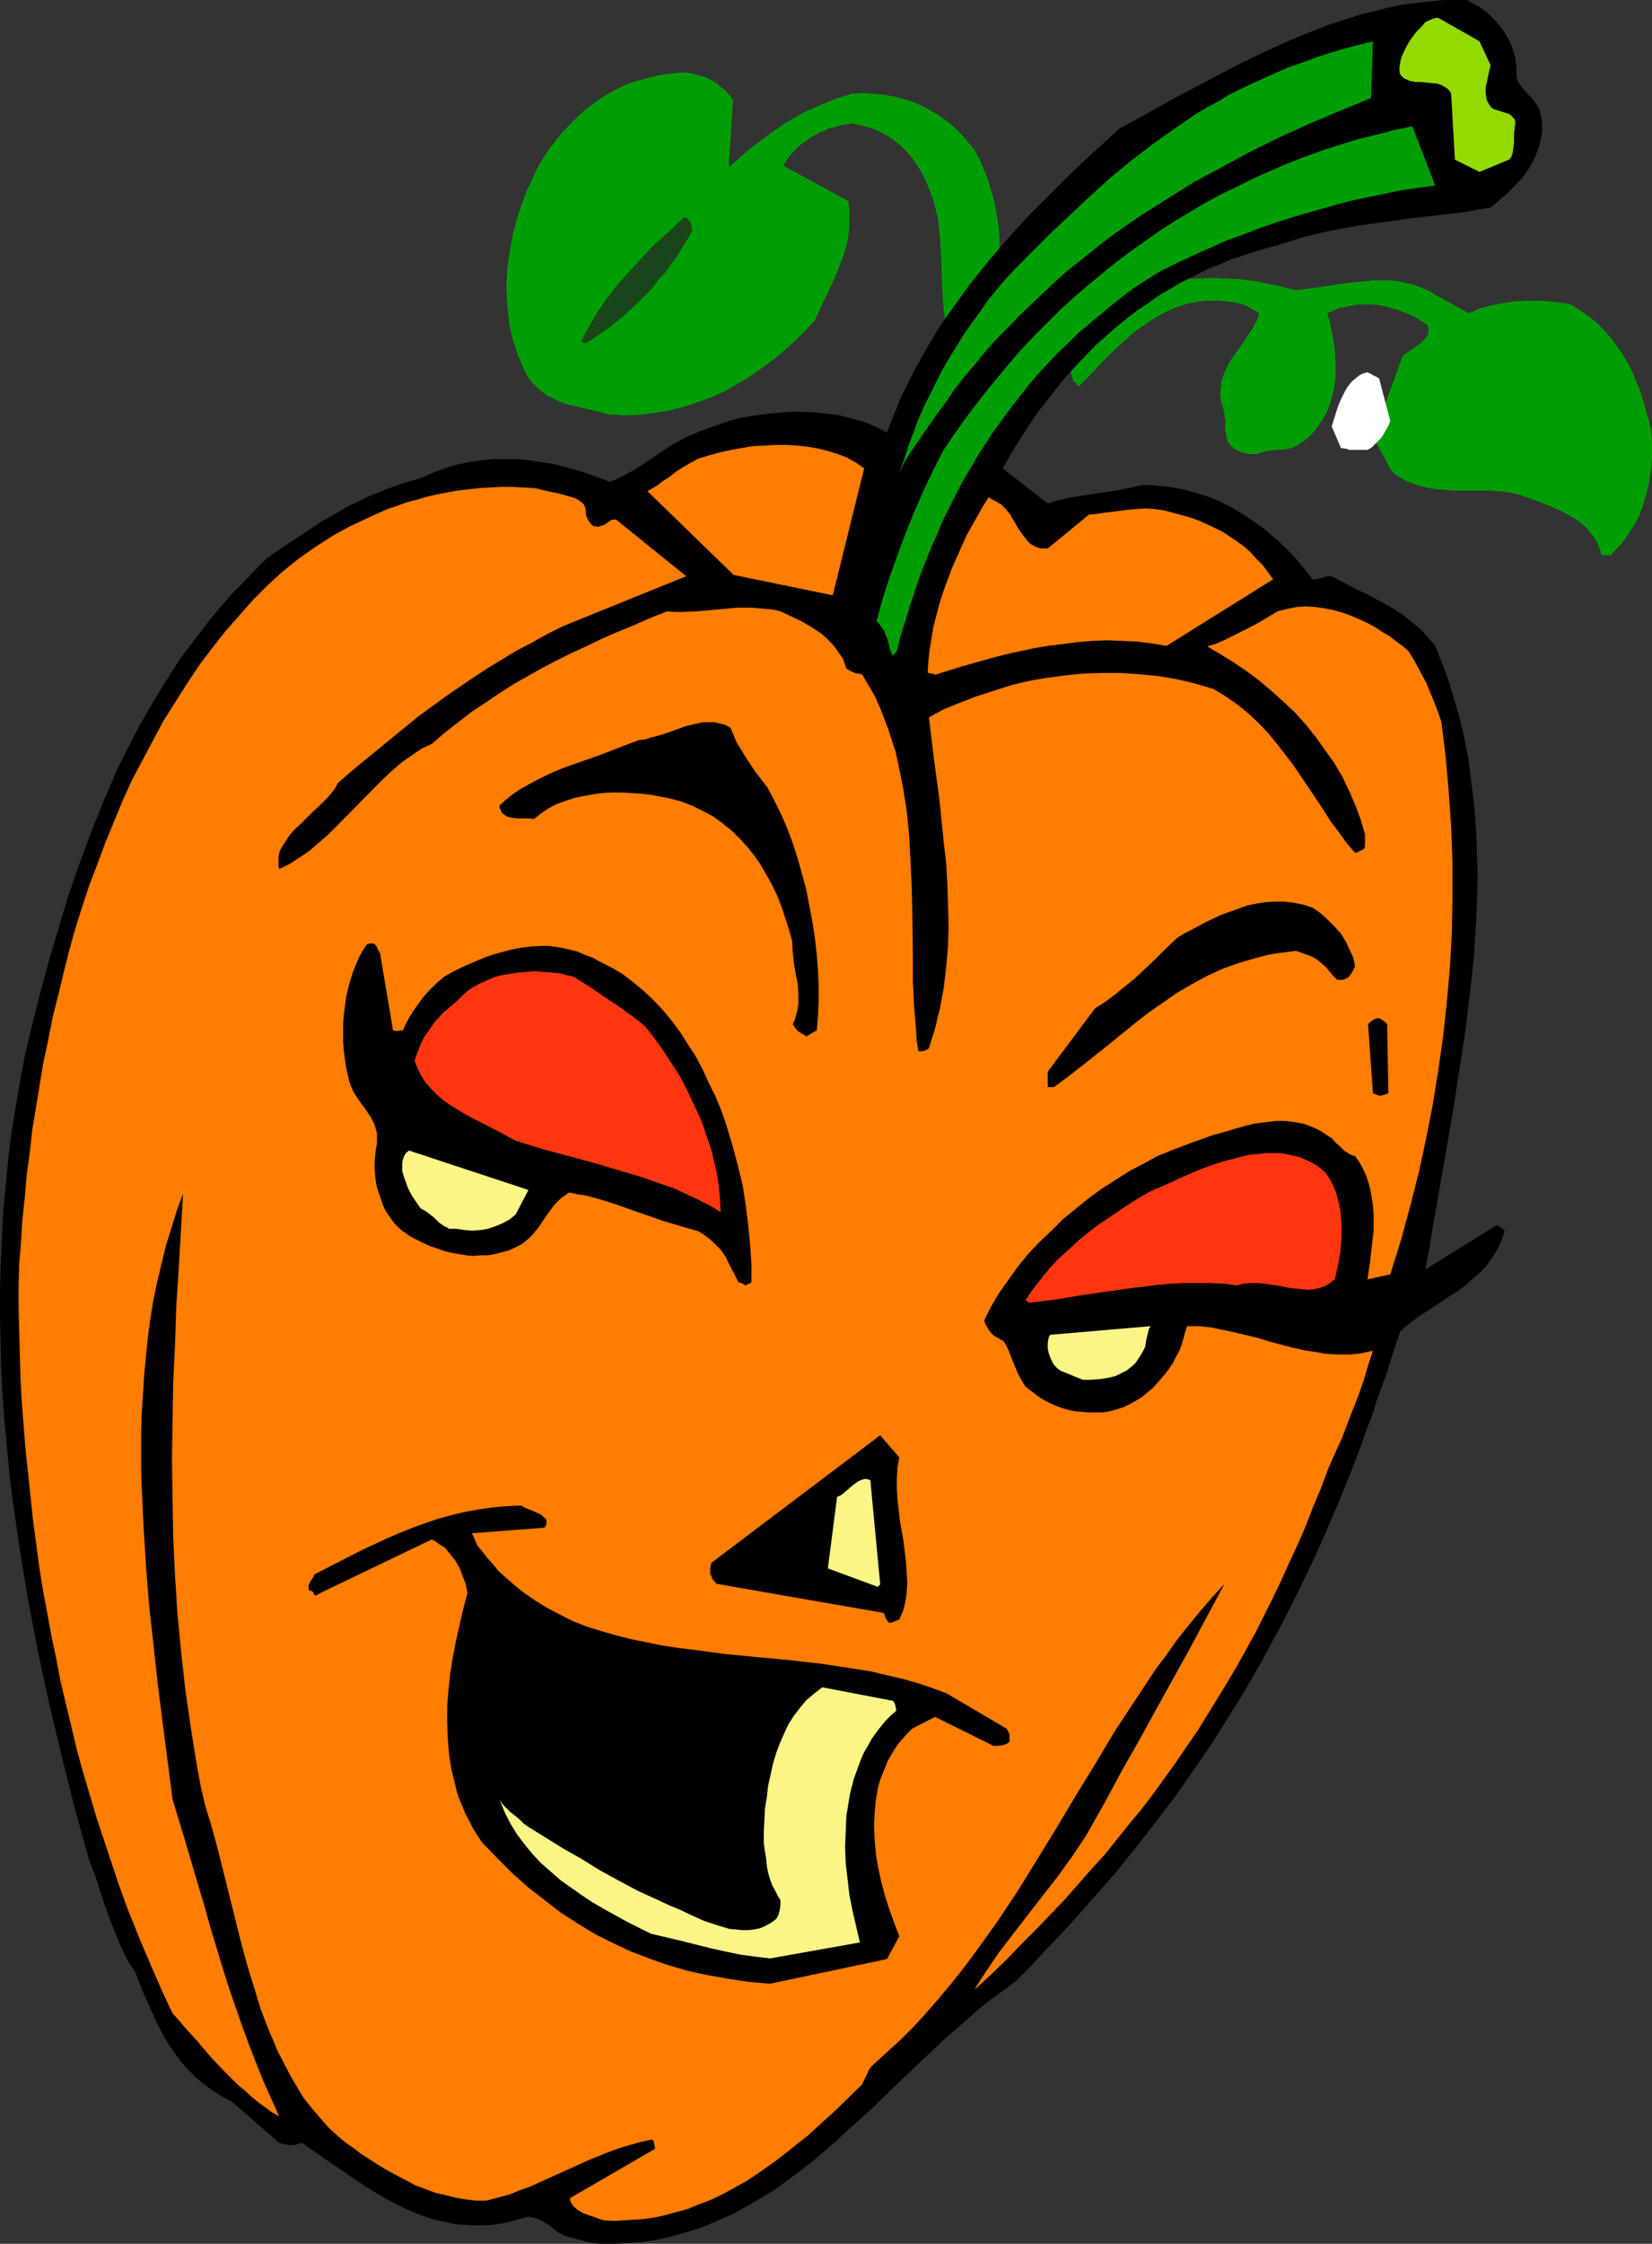 <?xml version="1.0" encoding="UTF-8" standalone="no"?>
<svg
   version="1.0"
   width="114.676mm"
   height="155.668mm"
   id="svg25"
   sodipodi:docname="Pumpkin 023.wmf"
   xmlns:inkscape="http://www.inkscape.org/namespaces/inkscape"
   xmlns:sodipodi="http://sodipodi.sourceforge.net/DTD/sodipodi-0.dtd"
   xmlns="http://www.w3.org/2000/svg"
   xmlns:svg="http://www.w3.org/2000/svg">
  <rect width="100%" height="100%" fill="#333333" stroke="none"/>
  <sodipodi:namedview
     id="namedview25"
     pagecolor="#ffffff"
     bordercolor="#000000"
     borderopacity="0.25"
     inkscape:showpageshadow="2"
     inkscape:pageopacity="0.0"
     inkscape:pagecheckerboard="0"
     inkscape:deskcolor="#d1d1d1"
     inkscape:document-units="mm" />
  <defs
     id="defs1">
    <pattern
       id="WMFhbasepattern"
       patternUnits="userSpaceOnUse"
       width="6"
       height="6"
       x="0"
       y="0" />
  </defs>
  <path
     style="fill:#009e05;fill-opacity:1;fill-rule:evenodd;stroke:none"
     d="m 159.988,108.751 h 2.101 l 1.939,0.162 3.878,-0.162 3.879,-0.485 3.878,-0.646 3.717,-0.97 3.555,-1.131 3.555,-1.293 3.555,-1.616 3.232,-1.778 3.232,-1.939 3.232,-2.262 3.07,-2.262 2.909,-2.424 2.747,-2.424 2.747,-2.747 2.586,-2.747 1.778,-3.878 1.778,-3.717 1.778,-3.878 1.454,-3.717 0.646,-1.778 0.646,-1.939 0.485,-1.939 0.323,-2.101 0.162,-1.939 V 57.042 54.941 l -0.323,-2.262 -16.968,-9.211 0.485,-0.97 0.646,-0.97 0.808,-0.97 0.808,-0.97 0.97,-0.97 0.97,-0.808 1.131,-0.808 1.131,-0.808 2.586,-1.454 1.293,-0.485 1.293,-0.646 1.454,-0.323 1.454,-0.485 1.454,-0.162 1.454,-0.323 2.747,0.646 2.424,0.646 2.262,0.97 2.101,1.131 1.778,1.293 1.778,1.454 1.616,1.616 1.293,1.616 1.293,1.939 1.131,1.778 0.97,1.939 0.808,2.101 0.808,1.939 0.646,2.101 0.97,4.04 0.485,4.848 0.323,4.848 0.162,4.686 0.162,4.686 0.323,4.686 0.646,4.686 0.323,2.262 0.485,2.262 0.646,2.262 0.646,2.101 h 0.323 0.323 l 0.323,0.323 0.162,0.323 0.162,0.162 h 0.162 0.323 l 0.162,-0.162 0.323,-0.162 0.485,-0.323 1.939,-2.909 1.778,-3.07 1.454,-3.232 1.293,-3.393 0.97,-3.393 0.808,-3.717 0.646,-3.555 0.323,-3.717 v -3.717 l -0.162,-3.717 -0.485,-3.555 -0.646,-3.717 -0.97,-3.555 -1.131,-3.555 -1.454,-3.555 -1.778,-3.393 -1.454,-1.778 -1.454,-1.778 -1.616,-1.616 -1.778,-1.616 -1.778,-1.293 -1.778,-1.293 -1.939,-1.131 -1.939,-0.97 -2.101,-0.97 -2.101,-0.646 -2.262,-0.646 -2.262,-0.485 -2.424,-0.323 -2.262,-0.162 -2.424,-0.162 -2.586,0.162 -2.586,0.808 -2.424,0.808 -2.262,0.97 -2.262,0.97 -2.262,0.97 -2.101,1.131 -1.939,1.131 -1.939,1.131 -3.717,2.585 -3.717,2.747 -3.555,2.909 -3.555,3.232 1.131,-17.613 -0.485,-0.808 -0.646,-0.808 -0.646,-0.808 -0.808,-0.646 -0.808,-0.646 -0.97,-0.808 -1.939,-1.131 -1.131,-0.485 -1.131,-0.323 -1.131,-0.323 -1.131,-0.323 -1.131,-0.162 h -1.131 -1.131 l -1.293,0.162 -3.07,0.323 -2.909,0.646 -2.909,0.808 -2.747,0.808 -2.586,1.131 -2.424,1.293 -2.424,1.454 -2.262,1.616 -2.101,1.616 -2.101,1.939 -1.939,1.939 -1.778,1.939 -1.778,2.101 -1.616,2.101 -1.454,2.262 -1.454,2.262 -1.616,3.555 -1.616,3.393 -1.293,3.555 -1.131,3.555 -0.97,3.555 -0.646,3.555 -0.646,3.717 -0.323,3.555 -0.162,3.555 0.162,3.555 0.323,3.555 0.485,3.393 0.808,3.393 1.131,3.393 1.293,3.232 1.616,3.232 1.131,1.293 1.131,1.131 1.131,0.97 1.293,0.97 1.293,0.646 1.293,0.646 1.293,0.646 1.293,0.485 2.909,0.646 2.747,0.646 2.909,0.646 z"
     id="path1" />
  <path
     style="fill:#1a451a;fill-opacity:1;fill-rule:evenodd;stroke:none"
     d="m 153.686,90.006 2.101,-1.293 2.101,-1.454 2.101,-1.454 1.939,-1.616 1.939,-1.616 1.939,-1.778 1.939,-1.778 1.778,-1.778 1.778,-1.939 1.616,-2.101 1.778,-1.939 1.454,-2.101 1.616,-2.101 1.293,-2.262 1.454,-2.262 1.131,-2.101 -0.162,-0.485 v -0.323 l -0.162,-1.131 -0.323,-0.485 -0.323,-0.323 -0.323,-0.485 -0.808,-0.323 -4.04,3.878 -4.202,3.717 -3.717,4.04 -3.555,3.878 -1.778,1.939 -1.616,2.101 -1.616,2.101 -1.454,2.101 -1.454,2.262 -1.293,2.262 -1.293,2.262 -1.131,2.424 v -0.162 z"
     id="path2" />
  <path
     style="fill:#009e05;fill-opacity:1;fill-rule:evenodd;stroke:none"
     d="m 422.595,145.594 1.454,-1.616 1.454,-1.454 1.293,-1.778 1.131,-1.778 1.131,-1.778 0.97,-1.939 0.808,-2.101 0.646,-2.101 0.646,-2.101 0.485,-2.262 0.323,-2.101 0.323,-2.262 0.162,-2.262 v -2.262 -2.262 l -0.162,-2.101 -0.646,-3.07 -0.808,-2.909 -0.808,-2.747 -0.808,-2.585 -1.131,-2.585 -0.97,-2.424 -1.293,-2.424 -1.293,-2.101 -1.454,-2.101 -1.454,-1.939 -1.616,-1.778 -1.616,-1.778 -1.778,-1.454 -1.939,-1.454 -1.939,-1.293 -1.939,-1.131 -3.878,-0.485 -3.555,-0.323 h -3.555 l -3.394,0.162 -3.232,0.485 -3.232,0.646 -2.909,0.808 -1.293,0.646 -1.454,0.485 -7.919,-4.363 -2.101,-1.293 -2.262,-0.97 -2.101,-0.808 -2.101,-0.485 -2.262,-0.485 -2.101,-0.162 h -2.262 -2.424 l -2.262,0.323 -2.424,0.162 -4.848,0.646 -5.171,0.808 -5.171,0.646 -3.717,-0.97 -3.717,-0.808 -3.555,-0.646 -3.555,-0.485 -3.717,-0.162 -3.555,-0.162 -3.555,0.162 -3.717,0.162 -3.555,0.485 -3.394,0.485 -3.555,0.646 -3.555,0.808 -3.555,0.97 -3.394,1.131 -3.394,1.293 -3.394,1.293 -0.646,0.485 -0.646,0.485 -0.808,0.808 -0.646,0.808 -0.646,0.808 -0.646,0.97 -0.485,1.131 -0.323,1.131 3.232,12.281 0.162,0.323 v 0.162 l 0.162,0.323 0.162,0.162 h 0.162 l 0.162,0.162 0.323,0.323 0.162,0.323 0.323,0.323 1.778,-1.778 1.939,-1.939 1.939,-2.101 2.101,-2.101 2.101,-2.101 2.424,-2.101 2.262,-2.101 2.586,-1.778 2.586,-1.778 2.909,-1.616 1.293,-0.646 1.454,-0.646 1.616,-0.485 1.454,-0.485 1.616,-0.323 1.616,-0.323 1.778,-0.162 h 1.616 1.778 l 1.778,0.162 1.778,0.162 1.939,0.485 0.808,0.162 0.808,0.323 1.131,0.646 1.131,0.646 1.131,0.646 -0.323,1.293 -0.646,1.293 -0.646,1.293 -0.808,1.131 -1.778,2.747 -1.939,2.747 -0.97,1.293 -0.808,1.454 -0.808,1.616 -0.646,1.454 -0.485,1.616 -0.162,1.778 -0.162,1.616 0.162,1.778 0.485,1.454 0.323,1.293 0.162,1.293 0.162,1.131 v 2.262 l 0.162,0.97 0.162,0.97 0.162,0.485 0.162,0.646 0.323,0.485 0.323,0.485 0.485,0.485 0.485,0.485 1.293,0.646 1.293,0.485 1.616,0.323 h 1.616 l 0.646,-0.162 0.808,-0.323 1.293,-0.323 1.293,-0.162 1.131,-0.162 h 0.646 0.485 l 1.293,-0.162 1.131,-0.162 0.97,-0.323 1.131,-0.485 0.97,-0.808 1.131,-0.646 1.778,-1.616 1.454,-1.778 1.293,-1.939 1.131,-1.939 0.808,-2.101 0.646,-2.262 0.485,-2.101 0.323,-2.424 V 96.793 94.369 l -0.162,-2.424 -0.323,-2.424 -0.485,-2.424 -0.485,-2.585 -0.646,-2.424 1.616,-0.646 1.454,-0.646 1.616,-0.323 1.616,-0.323 1.778,-0.323 h 1.616 1.778 l 1.778,0.162 1.939,0.323 1.616,0.485 1.778,0.485 1.616,0.646 1.616,0.646 1.616,0.808 1.454,0.97 1.454,0.97 0.162,0.646 v 0.646 0.646 l -0.162,0.485 -0.323,0.646 -0.485,0.485 -1.131,1.131 -2.424,1.778 -1.293,0.808 -0.97,0.808 -7.757,21.168 4.848,8.888 0.808,0.808 0.97,0.646 1.939,1.131 1.939,0.808 2.101,0.646 2.101,0.485 2.101,0.323 2.262,0.162 2.101,0.162 h 4.525 4.363 l 2.262,0.162 2.101,0.162 2.101,0.323 1.939,0.485 3.717,1.293 3.394,1.293 3.394,1.454 1.454,0.808 1.616,0.808 1.293,0.808 1.293,0.97 1.293,1.131 0.97,1.131 0.97,1.293 0.97,1.454 0.646,1.616 0.485,1.778 z"
     id="path3" />
  <path
     style="fill:#000000;fill-opacity:1;fill-rule:evenodd;stroke:none"
     d="m 155.302,588.192 2.262,0.162 h 2.262 2.262 l 2.262,-0.162 4.202,-0.323 4.202,-0.646 4.04,-0.97 4.04,-1.131 3.878,-1.293 3.717,-1.616 3.717,-1.616 3.555,-1.939 3.555,-2.101 3.555,-2.101 3.394,-2.424 3.232,-2.424 3.394,-2.585 3.232,-2.747 3.232,-2.747 3.07,-2.909 6.303,-5.656 6.141,-5.979 6.303,-5.979 6.141,-5.817 6.303,-5.494 3.07,-2.747 3.232,-2.585 3.394,-2.424 3.232,-2.424 4.04,-4.04 3.878,-4.201 3.879,-4.04 3.717,-4.04 3.555,-4.04 3.555,-4.04 3.555,-4.04 3.394,-4.201 3.232,-4.04 3.232,-4.201 3.232,-4.201 3.07,-4.04 2.909,-4.201 2.909,-4.201 2.909,-4.201 2.747,-4.363 5.495,-8.726 5.01,-8.726 4.848,-8.888 4.687,-9.211 4.525,-9.372 4.202,-9.534 2.101,-5.009 2.101,-5.009 1.939,-5.009 1.939,-5.009 1.454,-4.201 1.454,-3.717 1.131,-3.717 1.293,-3.555 1.293,-3.555 1.131,-3.555 1.131,-3.555 1.293,-3.878 1.616,-1.454 1.778,-1.454 1.778,-1.293 2.101,-1.293 4.04,-2.747 4.04,-2.585 1.939,-1.454 1.778,-1.616 1.939,-1.616 1.616,-1.778 1.454,-1.939 1.293,-2.101 1.131,-2.424 0.485,-1.293 0.485,-1.293 v 0 l -0.162,-0.162 v -0.162 l -0.323,-0.162 -0.162,-0.323 -0.323,-0.162 -0.485,-0.323 -0.646,-0.323 -18.746,11.635 0.97,-5.009 0.808,-5.009 1.778,-10.18 1.778,-10.18 1.778,-10.18 1.616,-10.503 1.616,-10.342 1.293,-10.342 1.131,-10.503 0.323,-5.171 0.323,-5.171 0.162,-5.171 0.162,-5.171 -0.162,-5.332 -0.162,-5.009 -0.323,-5.171 -0.485,-5.171 -0.646,-5.009 -0.646,-5.171 -0.97,-5.009 -1.131,-5.009 -1.454,-5.009 -1.454,-5.009 -1.778,-4.848 -1.939,-4.848 -1.616,-1.939 -1.616,-1.778 -1.778,-1.616 -1.616,-1.293 -1.778,-1.454 -1.778,-1.131 -1.778,-1.131 -1.778,-0.97 -3.555,-1.939 -3.394,-1.616 -3.394,-1.778 -3.07,-1.616 h -1.293 l -0.97,0.323 -1.131,0.323 -0.808,0.162 h -0.808 l -1.778,-2.262 -1.939,-2.424 -2.101,-2.262 -2.262,-2.262 -2.424,-2.101 -2.424,-2.101 -2.747,-1.939 -2.747,-1.778 -2.909,-1.778 -2.909,-1.454 -3.07,-1.293 -3.232,-0.97 -3.394,-0.97 -3.555,-0.646 -3.555,-0.323 -1.778,-0.162 h -1.939 l -3.555,0.808 -3.232,0.646 -3.394,0.485 -3.232,0.485 -3.07,0.485 -2.909,0.485 -2.747,0.646 -2.586,0.808 -11.797,-9.211 2.747,-4.848 3.07,-4.848 3.232,-4.848 3.555,-4.525 3.555,-4.525 4.04,-4.363 4.04,-4.201 4.363,-3.878 2.262,-1.939 2.424,-1.939 2.424,-1.778 2.424,-1.616 2.424,-1.778 5.171,-3.07 2.747,-1.454 5.495,-2.747 2.909,-1.131 2.909,-1.293 3.07,-0.97 2.909,-0.97 3.232,-0.97 3.07,-0.808 3.555,-1.131 3.555,-1.131 3.394,-0.808 3.717,-0.808 3.394,-0.646 3.555,-0.646 7.111,-0.97 6.949,-0.97 7.111,-0.808 6.787,-0.808 3.394,-0.646 3.394,-0.485 1.131,-0.97 1.131,-0.97 2.424,-2.101 2.262,-2.424 1.293,-1.293 0.97,-1.293 0.97,-1.454 0.808,-1.454 0.808,-1.616 0.646,-1.616 0.485,-1.616 0.323,-1.616 0.323,-1.778 -0.162,-1.939 v -1.131 l -0.323,-1.131 -0.162,-0.97 -0.323,-0.808 -0.485,-0.808 -0.485,-0.646 -0.97,-1.293 -1.131,-1.131 -1.131,-1.293 -0.97,-1.293 -0.323,-0.646 -0.323,-0.808 v -1.454 -1.293 l -0.162,-1.293 -0.162,-1.454 -0.485,-1.293 -0.323,-1.131 -0.485,-1.293 -0.646,-1.131 L 394.961,8.888 394.153,7.756 393.345,6.625 392.375,5.494 391.405,4.525 390.436,3.555 388.173,1.778 386.881,1.131 385.911,0.646 385.426,0.323 385.103,0.162 384.941,0 h -0.162 -2.909 -3.07 l -3.07,0.323 -3.07,0.323 -2.909,0.323 -3.07,0.485 -2.909,0.646 -3.07,0.808 -2.909,0.646 -3.07,0.97 -5.979,1.939 -5.818,2.262 -5.818,2.424 -5.656,2.585 -5.656,2.747 -5.656,2.909 -5.495,2.909 -5.495,2.909 -5.333,2.909 -5.171,2.909 -5.01,2.747 -9.373,8.564 -4.525,4.363 -4.363,4.363 -4.525,4.525 -4.363,4.686 -4.202,4.686 -4.04,4.848 -3.878,4.848 -3.717,5.171 -3.717,5.171 -3.232,5.333 -3.07,5.494 -1.454,2.747 -1.454,2.909 -1.454,2.909 -1.131,2.909 -1.293,3.07 -1.131,3.07 -2.747,-1.454 -3.07,-1.293 -3.394,-0.97 -3.232,-0.808 -3.555,-0.485 -3.555,-0.323 -3.717,-0.162 -3.717,0.162 -3.717,0.323 -3.717,0.485 -3.878,0.646 -3.555,0.97 -3.717,1.293 -3.555,1.293 -3.394,1.454 -3.394,1.778 -2.262,1.454 -2.101,1.454 -3.878,2.585 -2.101,1.293 -1.939,1.131 -2.262,1.131 -2.262,0.97 -2.909,-1.131 -2.747,-0.97 -3.07,-0.97 -2.909,-0.808 -3.07,-0.808 -3.07,-0.485 -3.232,-0.485 -3.232,-0.323 h -3.07 -3.232 l -3.232,0.323 -3.232,0.485 -3.07,0.646 -3.232,0.97 -3.07,1.131 -3.232,1.454 -2.909,0.808 -3.07,0.97 -2.747,0.97 -2.747,1.131 -2.747,1.131 -2.586,1.293 -2.424,1.131 -2.424,1.454 -4.848,2.747 -4.525,3.07 -4.687,3.07 -4.687,3.232 -3.07,3.07 -3.07,3.232 -3.07,3.07 -2.909,3.393 -2.747,3.232 -2.586,3.393 -2.586,3.393 -2.586,3.393 -2.262,3.555 -2.262,3.555 -2.262,3.717 -2.101,3.555 -2.101,3.717 -3.879,7.595 -1.939,3.878 -1.616,3.878 -1.778,4.04 -3.232,8.08 -3.07,8.241 -2.909,8.403 -2.586,8.564 -2.586,8.726 -2.424,9.049 -2.262,9.049 -1.616,6.787 -1.293,6.948 -1.131,6.787 -1.131,6.787 -0.808,6.787 -0.646,6.787 -0.646,6.787 -0.323,6.948 -0.323,6.787 L 0,338.372 v 6.787 l 0.162,6.787 0.162,6.787 0.323,6.787 0.485,6.787 0.646,6.787 0.646,6.787 0.808,6.787 0.97,6.787 0.97,6.787 1.131,6.787 1.131,6.787 1.293,6.787 1.293,6.787 2.909,13.412 3.232,13.574 3.394,13.574 3.717,13.412 1.616,4.201 1.293,4.04 1.293,3.878 1.293,3.717 1.454,3.555 1.454,3.555 1.616,3.393 0.97,1.616 1.131,1.616 2.101,5.332 2.262,5.009 1.131,2.585 1.131,2.262 1.293,2.424 1.454,2.262 1.454,2.101 1.616,2.101 1.778,1.939 1.939,1.939 1.939,1.616 2.262,1.616 2.424,1.616 2.586,1.293 12.444,10.827 0.97,0.323 0.97,0.162 0.808,0.162 h 0.646 l 1.293,-0.162 1.293,-0.485 6.464,4.525 3.394,2.262 3.232,2.262 3.394,2.262 3.394,2.101 3.394,1.939 3.555,1.778 3.717,1.616 3.717,1.293 1.939,0.485 1.939,0.323 1.939,0.485 1.939,0.162 2.101,0.162 h 2.101 2.101 l 2.101,-0.162 2.101,-0.323 2.262,-0.485 2.101,-0.646 2.424,-0.646 0.808,0.162 0.97,0.162 1.454,0.485 1.293,0.808 1.293,0.808 1.131,0.97 1.131,0.808 1.293,0.646 0.646,0.323 0.808,0.162 v 0 z"
     id="path4" />
  <path
     style="fill:#ff7d00;fill-opacity:1;fill-rule:evenodd;stroke:none"
     d="m 158.372,582.213 2.586,0.162 2.586,-0.162 2.586,-0.162 2.586,-0.162 2.424,-0.323 2.424,-0.485 2.424,-0.646 2.424,-0.646 2.262,-0.646 2.262,-0.97 2.262,-0.808 2.262,-0.97 2.262,-1.131 2.101,-1.131 4.363,-2.424 4.04,-2.747 4.04,-2.909 3.878,-3.07 3.878,-3.07 3.717,-3.393 3.555,-3.232 6.949,-6.787 0.323,-0.808 0.323,-0.646 0.323,-0.646 0.323,-0.646 0.485,-1.131 0.808,-0.97 3.717,-3.393 3.717,-3.393 3.555,-3.555 3.394,-3.717 3.232,-3.717 3.232,-3.878 3.07,-3.878 2.909,-3.878 2.909,-4.04 2.909,-4.04 5.495,-8.241 5.171,-8.403 5.171,-8.403 5.01,-8.403 5.171,-8.403 5.01,-8.403 5.333,-8.08 5.333,-8.08 2.909,-3.878 2.747,-3.878 3.07,-3.878 3.07,-3.717 3.07,-3.555 3.232,-3.555 -8.727,16.321 -9.05,16.321 -4.525,8.241 -4.687,8.241 -4.525,8.403 -4.848,8.564 -3.555,5.333 -3.717,5.171 -4.04,5.171 -3.878,5.009 -3.878,5.009 -3.717,4.848 -3.394,5.009 -1.616,2.424 -1.454,2.424 4.202,-3.878 4.202,-4.04 3.878,-4.04 3.879,-3.878 3.878,-4.04 3.717,-3.878 3.555,-4.04 3.394,-3.878 3.555,-3.878 3.232,-4.04 3.232,-4.04 3.232,-3.878 3.07,-4.04 2.909,-4.04 2.909,-4.04 2.747,-4.04 2.909,-4.201 2.586,-4.201 2.586,-4.201 2.586,-4.201 2.586,-4.363 2.424,-4.363 2.424,-4.363 2.262,-4.525 2.262,-4.525 2.262,-4.686 2.101,-4.686 2.262,-4.848 2.101,-4.848 1.939,-5.009 2.101,-5.009 1.939,-5.171 1.778,-4.04 1.778,-3.878 1.454,-3.878 1.454,-3.717 1.454,-3.717 1.293,-3.717 1.131,-3.878 1.293,-3.878 -1.616,0.323 -1.454,0.323 -2.909,0.323 H 351.166 l -3.07,-0.162 -2.909,-0.485 -3.07,-0.485 -2.909,-0.646 -3.07,-0.808 -3.07,-0.808 -3.07,-0.97 -6.141,-1.454 -3.07,-0.646 -3.07,-0.646 -3.232,-0.323 h -3.07 l -0.485,1.616 -0.485,1.778 -0.485,1.616 -0.646,1.616 -0.808,1.454 -0.808,1.616 -0.97,1.454 -0.97,1.293 -1.131,1.293 -1.131,1.293 -1.131,1.293 -1.454,1.131 -1.293,1.131 -1.616,0.97 -1.454,0.808 -1.616,0.808 -1.939,0.646 -1.778,0.485 -1.939,0.323 h -1.778 -1.939 l -1.778,-0.162 -1.778,-0.162 -1.616,-0.323 -1.778,-0.485 -1.616,-0.646 -1.454,-0.646 -1.616,-0.808 -1.293,-0.808 -1.293,-0.97 -1.293,-0.97 -1.131,-0.97 -0.97,-1.616 -0.808,-1.454 -1.293,-3.07 -1.131,-2.909 -0.646,-1.454 -0.808,-1.293 -0.323,-0.162 -0.162,-0.162 h -0.323 l -0.162,-0.162 v -0.162 h -0.323 l -0.162,-0.162 -0.323,-0.162 -0.323,-0.162 -0.485,-0.323 -0.646,-0.646 -0.646,-0.808 -0.323,-0.646 -0.323,-0.485 -0.323,-0.646 -0.162,-0.808 1.778,-3.555 2.101,-3.555 2.424,-3.393 2.424,-3.393 2.747,-3.393 2.909,-3.07 3.232,-3.07 3.07,-3.07 3.394,-2.747 3.394,-2.747 3.555,-2.585 3.555,-2.262 3.555,-2.262 3.717,-1.939 3.555,-1.939 3.555,-1.454 5.495,-2.101 5.495,-1.939 2.909,-0.808 2.747,-0.808 2.747,-0.808 2.747,-0.646 2.586,-0.323 2.747,-0.323 h 2.586 l 2.586,0.323 2.424,0.485 1.293,0.485 1.131,0.485 1.131,0.485 1.131,0.646 1.131,0.808 1.293,0.808 0.97,1.131 0.97,0.808 0.808,0.808 0.646,0.646 0.646,0.323 0.646,0.485 0.808,0.323 0.646,0.162 1.131,1.616 0.97,1.778 0.808,1.778 0.646,1.939 0.485,1.939 0.323,1.939 0.323,2.101 0.162,2.101 v 2.101 2.262 l -0.485,4.201 -0.485,4.363 -0.646,4.201 5.979,-1.293 2.747,-8.726 2.424,-8.888 2.262,-8.888 1.939,-8.888 1.778,-9.049 1.454,-9.049 1.293,-9.049 0.97,-9.049 0.808,-9.049 0.485,-9.211 0.162,-9.049 v -9.211 l -0.323,-9.211 -0.646,-9.211 -0.808,-9.211 -1.131,-9.211 -0.97,-2.747 -0.97,-2.585 -0.97,-2.262 -0.97,-2.424 -2.262,-4.201 -1.131,-2.101 -1.293,-2.101 -1.454,-1.293 -1.778,-1.293 -1.616,-1.293 -1.939,-1.131 -1.939,-1.293 -2.101,-1.131 -2.101,-0.97 -2.262,-0.97 -2.262,-0.808 -2.262,-0.646 -2.424,-0.485 -2.424,-0.323 -2.424,-0.162 -2.424,0.162 -2.424,0.485 -2.586,0.646 -2.424,1.454 -2.424,1.454 -2.424,1.293 -2.262,1.131 -2.262,1.131 -2.262,1.131 -2.262,0.97 -2.101,0.646 3.555,2.101 3.394,2.101 3.555,2.424 3.232,2.424 3.232,2.747 3.07,2.747 3.07,2.909 2.747,3.07 2.586,3.232 2.424,3.393 2.424,3.393 2.101,3.555 1.778,3.717 1.616,3.717 1.454,3.878 1.131,3.878 v 3.232 l -0.162,0.323 v 0.162 l -0.323,0.162 -0.162,0.162 -0.808,0.323 -0.485,0.323 -0.646,0.162 -2.262,-2.585 -1.939,-2.747 -2.101,-2.747 -1.939,-3.07 -3.878,-5.817 -4.04,-5.979 -2.101,-2.747 -2.262,-2.909 -2.262,-2.747 -2.424,-2.585 -2.747,-2.585 -2.747,-2.262 -3.232,-2.262 -3.232,-1.939 -4.848,-1.454 -4.848,-1.131 -4.848,-0.808 -5.01,-0.485 -4.848,-0.323 h -4.848 l -5.01,0.162 -4.687,0.485 -4.848,0.646 -4.687,0.808 -4.687,1.131 -4.525,1.454 -4.525,1.454 -4.202,1.616 -4.363,1.778 -3.878,2.101 0.646,5.333 0.646,5.333 1.454,10.827 1.131,11.15 0.646,5.494 0.323,5.494 0.162,5.494 0.162,5.656 -0.162,5.333 -0.485,5.494 -0.646,5.332 -0.485,2.747 -0.485,2.585 -0.646,2.585 -0.646,2.747 -0.808,2.585 -0.808,2.585 -0.162,0.162 -0.323,0.162 -0.646,0.323 -0.808,0.162 h -0.808 l -0.485,-2.909 -0.162,-2.909 -0.485,-6.14 -0.323,-6.14 v -6.302 l -0.162,-12.766 -0.162,-6.464 -0.323,-6.464 -0.323,-6.464 -0.646,-6.464 -0.485,-3.07 -0.485,-3.07 -0.646,-3.232 -0.646,-3.07 -0.646,-3.07 -0.97,-2.909 -0.97,-3.07 -1.131,-2.909 -1.131,-2.909 -1.293,-2.909 -1.616,-2.747 -1.616,-2.747 -0.808,-0.323 h -0.646 l -0.485,-0.162 -1.131,-0.485 -0.485,-0.323 -0.646,-0.323 -0.485,-1.454 -0.485,-1.293 -0.808,-1.131 -0.808,-1.131 -0.808,-1.131 -1.131,-1.131 -0.97,-0.97 -1.131,-0.97 -2.424,-1.616 -2.747,-1.616 -2.747,-1.293 -2.747,-1.293 -1.939,-0.485 -1.939,-0.162 -1.939,-0.162 -1.778,-0.162 h -3.555 l -3.555,0.323 -7.272,0.646 -3.878,0.162 h -1.939 l -1.939,-0.162 -4.525,1.778 -4.363,1.939 -4.363,1.778 -4.04,1.778 -4.04,1.939 -3.878,1.778 -3.878,1.939 -3.717,1.939 -3.717,2.101 -3.717,2.101 -3.555,2.262 -3.555,2.424 -3.717,2.424 -3.555,2.747 -3.555,2.747 -3.555,3.07 -2.747,1.293 -2.586,1.778 -2.586,1.778 -2.424,2.101 -2.424,2.262 -2.424,2.424 -9.535,9.695 -2.424,2.424 -2.424,2.101 -2.424,2.101 -2.586,1.778 -2.747,1.778 -1.293,0.646 -1.454,0.646 -0.162,-0.808 v -0.808 -0.808 -0.646 l 0.323,-1.616 0.808,-1.454 0.97,-1.454 0.97,-1.454 1.293,-1.454 1.454,-1.293 2.909,-2.909 2.747,-2.585 1.293,-1.293 1.131,-1.293 0.97,-1.293 0.646,-1.293 3.717,-3.232 3.717,-3.07 3.555,-2.909 3.555,-2.909 3.555,-2.909 3.394,-2.747 3.555,-2.585 3.555,-2.585 3.555,-2.424 3.555,-2.424 3.717,-2.424 3.717,-2.262 3.717,-2.262 4.04,-2.101 4.04,-2.262 4.202,-2.101 32.321,-13.089 -18.423,-14.866 h -0.808 l -0.485,0.162 -0.97,0.646 -0.97,0.646 -0.646,0.162 -0.808,0.323 -0.646,-0.162 h -0.485 l -0.485,-0.323 -0.323,-0.323 -0.323,-0.485 -0.323,-0.485 -0.323,-0.646 -0.323,-0.808 v -0.97 l -0.162,-0.808 -0.323,-0.808 -0.646,-0.646 -0.646,-0.485 -0.808,-0.485 -0.97,-0.323 -1.131,-0.323 -2.262,-0.646 -2.262,-0.485 -2.262,-0.485 -1.131,-0.323 -0.97,-0.162 -2.909,-0.162 -2.909,-0.162 h -2.909 l -2.909,0.162 -2.747,0.162 -2.909,0.323 -2.747,0.323 -2.747,0.485 -2.586,0.485 -2.747,0.646 -2.747,0.808 -2.586,0.646 -2.586,0.97 -2.424,0.808 -2.586,1.131 -2.424,1.131 -2.424,1.131 -2.424,1.131 -2.424,1.293 -2.262,1.293 -4.525,2.909 -4.363,3.07 -4.202,3.393 -3.879,3.555 -3.717,3.717 -3.555,4.04 -3.717,4.201 -3.555,4.525 -3.394,4.525 -3.232,4.848 -3.07,4.848 -3.07,4.848 -2.747,5.171 -2.747,5.171 -2.747,5.171 -2.424,5.332 -2.262,5.494 -2.262,5.494 -2.101,5.656 -2.101,5.494 -1.939,5.817 -1.778,5.656 -1.616,5.817 -1.454,5.817 -1.454,5.979 -1.454,5.817 -1.131,5.817 -1.293,5.979 -0.97,5.979 -0.97,5.817 -0.97,5.979 -0.646,5.817 -0.808,5.979 -0.485,5.817 -0.646,5.817 -0.323,5.656 -0.485,5.817 -0.162,5.656 v 5.979 l 0.162,5.979 0.162,6.14 0.162,5.979 0.323,6.14 0.485,6.14 0.485,6.14 0.646,6.14 1.293,12.281 1.616,12.281 0.97,6.14 1.131,6.14 1.131,6.14 1.293,6.14 1.131,5.979 1.454,6.14 1.454,5.979 1.454,6.14 1.616,5.817 1.778,5.979 1.778,5.979 1.939,5.817 1.939,5.817 1.939,5.817 2.101,5.817 2.262,5.656 2.262,5.494 2.424,5.656 2.424,5.494 2.586,5.494 1.616,1.778 1.616,1.939 3.394,3.717 3.394,4.04 3.555,3.717 3.555,3.555 1.939,1.616 1.778,1.616 1.778,1.454 1.778,1.293 1.778,1.293 1.778,0.97 -2.101,-4.686 -2.101,-4.686 -1.939,-4.848 -1.939,-5.009 -1.778,-4.848 -1.778,-5.171 -1.778,-5.171 -1.616,-5.171 -3.232,-10.665 -1.454,-5.332 -1.616,-5.333 -3.232,-10.988 -3.394,-11.15 -1.293,-10.019 -1.293,-10.019 -1.293,-10.18 -1.131,-10.342 -1.131,-10.18 -0.808,-10.18 -0.646,-10.342 -0.485,-10.18 -0.162,-5.009 v -5.009 -5.171 l 0.162,-5.009 0.323,-4.848 0.323,-5.009 0.485,-5.009 0.485,-4.848 0.646,-4.848 0.808,-4.848 0.97,-4.686 1.131,-4.686 1.131,-4.686 1.454,-4.686 1.454,-4.686 1.616,-4.363 -1.131,19.714 -0.646,9.857 -0.323,10.019 -0.485,10.019 -0.162,10.019 -0.162,10.18 0.162,10.019 0.162,10.18 0.485,10.18 0.646,10.019 0.97,10.18 1.131,10.019 1.454,10.019 1.616,10.019 0.97,5.171 1.131,4.848 1.778,5.817 1.616,5.979 5.979,23.915 1.616,5.979 1.778,5.817 1.778,5.817 2.101,5.494 1.131,2.585 1.131,2.747 2.586,5.009 1.293,2.424 1.454,2.424 1.454,2.424 1.616,2.101 1.778,2.101 1.778,2.101 1.778,1.939 2.101,1.939 1.939,1.616 2.101,1.454 2.101,1.616 2.262,1.454 2.262,1.454 2.424,1.454 2.424,1.293 2.424,1.293 2.424,1.293 2.586,0.97 2.586,0.97 2.747,0.646 2.586,0.646 2.747,0.485 2.747,0.323 h 2.586 l 3.07,-0.808 3.07,-0.808 2.747,-1.131 2.747,-0.97 5.333,-2.424 5.01,-2.262 5.01,-2.262 5.171,-2.101 2.747,-0.97 2.586,-0.808 2.909,-0.808 2.909,-0.646 h 0.162 l 0.323,0.162 0.162,0.162 v 0.323 l 0.162,0.323 v 0.323 l 0.162,0.485 v 0.646 l -22.301,12.927 0.162,0.808 0.323,0.646 0.323,0.485 0.485,0.485 0.97,0.808 1.131,0.646 1.293,0.485 1.454,0.485 1.293,0.485 z"
     id="path5" />
  <path
     style="fill:#000000;fill-opacity:1;fill-rule:evenodd;stroke:none"
     d="m 202.005,520.162 30.705,-6.464 3.232,-5.979 -1.293,-3.393 -1.293,-3.555 -1.131,-3.555 -0.97,-3.555 -0.808,-3.717 -0.646,-3.717 -0.323,-3.717 -0.162,-3.555 0.162,-3.717 0.162,-1.778 0.162,-1.616 0.323,-1.778 0.323,-1.778 0.485,-1.616 0.646,-1.616 0.646,-1.616 0.646,-1.616 0.808,-1.454 0.97,-1.616 0.97,-1.454 1.131,-1.293 1.293,-1.454 1.293,-1.293 5.979,-3.07 15.352,7.595 h 1.131 l 1.131,-0.162 0.646,-0.162 0.485,-0.162 0.485,-0.323 0.323,-0.323 v -0.97 -0.808 l -0.323,-0.808 -0.485,-0.808 -15.676,-9.211 -3.878,-1.454 -3.878,-1.293 -4.04,-1.131 -4.202,-0.97 -4.04,-0.97 -4.202,-0.646 -4.202,-0.646 -4.202,-0.646 -8.565,-0.97 -8.565,-0.808 -8.403,-0.808 -8.403,-1.131 -4.04,-0.485 -4.202,-0.646 -3.878,-0.808 -4.04,-0.808 -3.879,-0.97 -3.878,-1.131 -3.717,-1.131 -3.717,-1.454 -3.555,-1.778 -3.394,-1.778 -3.394,-2.101 -3.232,-2.262 -3.07,-2.585 -1.454,-1.293 -1.616,-1.454 -1.293,-1.616 -1.454,-1.616 -1.293,-1.616 -1.454,-1.778 -0.485,-1.131 -0.485,-1.131 -0.162,-0.323 -0.162,-0.323 -0.162,-0.323 v 0 l 19.069,-1.454 0.323,-0.485 0.162,-0.646 v -0.485 -0.485 l -0.323,-0.323 -0.323,-0.323 -0.485,-0.485 -0.485,-0.323 -1.131,-0.485 -1.454,-0.646 -1.293,-0.485 -1.131,-0.646 -3.555,0.162 -3.717,0.323 -3.555,0.485 -3.555,0.646 -3.555,0.808 -3.555,0.97 -3.394,1.131 -3.555,1.293 -3.232,1.293 -3.394,1.454 -6.626,3.07 -6.303,3.232 -6.303,3.232 v 0.323 l -0.323,0.485 -0.323,0.485 -0.323,0.485 -0.323,0.646 -0.162,0.485 v 0.646 l 0.162,0.646 h 0.323 l 0.323,0.162 0.323,0.162 0.323,0.646 v 0.162 l 0.323,0.162 h 0.162 l 0.323,-0.162 0.323,-0.162 0.485,-0.323 29.25,-14.058 0.97,0.485 0.808,0.646 1.778,1.131 1.293,1.616 1.293,1.616 1.131,1.939 0.808,2.101 0.808,2.101 0.485,2.424 -1.131,4.201 -0.97,4.201 -0.97,4.363 -0.808,4.201 -0.646,4.201 -0.485,4.363 -0.323,4.201 v 4.201 l 0.162,4.201 0.323,4.201 0.646,4.04 0.485,1.939 0.485,1.939 0.485,2.101 0.646,1.778 0.808,1.939 0.808,1.939 0.97,1.778 0.97,1.939 1.131,1.778 1.131,1.778 4.04,4.201 4.04,4.04 4.202,3.717 4.363,3.393 4.202,3.232 4.525,2.909 4.525,2.747 4.525,2.262 4.848,2.262 4.687,1.778 5.01,1.778 5.01,1.454 5.171,1.131 5.495,0.97 5.333,0.808 z"
     id="path6" />
  <path
     style="fill:#faf585;fill-opacity:1;fill-rule:evenodd;stroke:none"
     d="m 202.005,513.537 23.594,-4.201 -0.97,-4.201 -0.97,-4.201 -0.808,-4.04 -0.485,-4.201 -0.485,-4.201 -0.162,-4.201 0.162,-4.04 0.162,-4.04 0.646,-3.878 0.323,-1.939 0.97,-3.878 0.646,-1.778 0.646,-1.778 0.646,-1.778 0.808,-1.778 0.97,-1.616 0.97,-1.778 1.131,-1.616 1.131,-1.454 1.293,-1.616 1.454,-1.454 1.454,-1.293 v -0.323 l -0.162,-0.646 -0.162,-0.808 -0.485,-0.808 -18.584,-3.555 -2.101,1.616 -2.101,1.778 -1.616,1.939 -1.616,2.101 -1.454,2.262 -1.131,2.424 -1.131,2.585 -0.97,2.585 -0.808,2.747 -0.646,2.909 -0.646,2.909 -0.323,2.909 -0.485,2.909 -0.162,3.07 -0.162,3.07 v 2.909 l 0.162,1.293 0.162,1.131 0.323,1.939 0.162,1.778 0.323,1.778 0.485,1.616 0.646,1.778 0.485,0.808 0.485,0.97 0.485,0.97 0.646,0.97 v 1.293 l -0.162,1.293 -0.323,1.293 -0.323,0.646 -0.323,0.485 -1.293,0.97 -1.454,0.808 -1.454,0.646 -1.616,0.323 -1.454,0.162 h -1.616 l -1.616,-0.162 -1.778,-0.162 -1.616,-0.485 -1.616,-0.485 -3.394,-1.131 -3.232,-1.454 -3.07,-1.454 -2.747,-1.131 -2.747,-1.293 -5.333,-2.424 -5.171,-2.747 -5.01,-2.747 -4.687,-2.909 -4.848,-2.747 -9.373,-5.817 -1.293,-0.97 -1.131,-1.131 -2.262,-1.778 -0.808,-0.808 -0.808,-0.808 -0.646,-0.808 -0.485,-0.808 0.646,1.616 0.646,1.616 1.454,2.909 1.778,2.909 1.939,2.585 2.101,2.585 2.262,2.424 2.586,2.262 2.586,2.262 2.747,1.939 2.747,1.939 2.909,1.939 3.07,1.778 2.909,1.616 3.232,1.778 6.141,3.07 4.202,0.97 4.04,0.97 3.878,0.97 3.878,0.97 3.717,0.808 3.878,0.808 3.717,0.485 z"
     id="path7" />
  <path
     style="fill:#000000;fill-opacity:1;fill-rule:evenodd;stroke:none"
     d="m 190.855,495.115 v -5.817 l 0.162,-5.979 0.485,-5.979 0.323,-3.07 0.323,-2.909 0.485,-2.909 0.646,-3.07 0.646,-2.909 0.646,-2.909 0.97,-2.747 0.97,-2.909 1.131,-2.747 1.131,-2.585 4.202,-6.14 -1.131,-0.808 -1.293,-0.646 -1.293,-0.485 -1.454,-0.485 -1.454,-0.323 -1.454,-0.323 -3.232,-0.485 -3.394,-0.485 -3.394,-0.323 -3.232,-0.485 -1.616,-0.485 -1.616,-0.323 h -3.232 -3.394 l -3.232,-0.323 -3.394,-0.323 -3.232,-0.646 -3.232,-0.646 -3.232,-0.808 -3.07,-0.97 -3.07,-1.131 -2.909,-1.131 -2.909,-1.131 -2.747,-1.293 -2.747,-1.293 -2.586,-1.454 -2.424,-1.293 -2.424,-1.454 -0.97,2.262 -0.808,2.424 -0.646,2.585 -0.646,2.424 -0.485,2.585 -0.162,2.585 -0.162,2.585 v 2.585 l 0.162,2.424 0.323,2.585 0.646,2.262 0.646,2.424 0.97,2.262 1.131,2.101 1.454,2.101 1.616,1.939 2.909,3.232 3.07,2.909 3.232,2.909 3.07,2.747 3.394,2.424 3.394,2.262 3.394,2.262 3.555,1.939 3.555,1.939 3.717,1.939 3.717,1.616 4.04,1.616 3.878,1.616 4.04,1.616 4.04,1.454 z"
     id="path8" />
  <path
     style="fill:#000000;fill-opacity:1;fill-rule:evenodd;stroke:none"
     d="m 234.326,425.308 1.616,-0.646 0.485,-1.131 0.485,-1.131 0.323,-1.131 0.323,-1.293 0.323,-2.424 0.162,-2.424 -0.162,-2.585 -0.162,-2.747 -0.323,-2.747 -0.323,-2.747 -0.485,-2.747 -0.485,-2.747 -0.323,-2.909 -0.323,-2.747 -0.162,-2.747 v -2.747 l 0.162,-2.909 0.485,-2.585 -5.01,-5.817 -44.28,33.449 -0.162,0.646 -0.162,0.646 v 0.808 0.808 l 0.323,0.646 0.323,0.808 0.485,0.485 0.485,0.646 43.633,7.595 0.323,0.162 0.162,0.323 0.323,0.97 0.323,0.485 0.323,0.485 0.162,0.162 h 0.323 0.485 z"
     id="path9" />
  <path
     style="fill:#faf585;fill-opacity:1;fill-rule:evenodd;stroke:none"
     d="m 230.932,415.451 -2.586,-27.309 -0.485,-0.162 -0.485,-0.162 h -0.646 l -0.485,0.162 -0.485,0.162 -0.646,0.323 -1.131,0.808 -0.97,0.808 -1.131,0.97 -1.131,0.97 -1.131,0.485 -2.424,18.745 13.09,4.848 z"
     id="path10" />
  <path
     style="fill:#000000;fill-opacity:1;fill-rule:evenodd;stroke:none"
     d="m 206.369,409.795 h 1.293 l 0.646,-0.162 0.646,-0.162 0.646,-7.433 -0.485,-0.162 h -0.646 -0.485 l -0.485,0.162 -0.97,0.485 -0.97,0.646 -0.808,0.97 -0.808,0.808 -0.808,0.97 -0.808,0.808 v 0.485 l 0.323,0.646 0.485,0.485 0.646,0.485 0.646,0.485 0.646,0.323 0.646,0.162 z"
     id="path11" />
  <path
     style="fill:#faf585;fill-opacity:1;fill-rule:evenodd;stroke:none"
     d="m 284.1,361.803 h 2.101 l 2.262,-0.162 2.101,-0.323 2.101,-0.485 0.97,-0.485 0.97,-0.485 0.97,-0.485 0.808,-0.646 0.808,-0.646 0.808,-0.808 0.646,-0.97 0.646,-0.97 0.646,-1.131 0.485,-0.97 0.162,-0.97 0.162,-0.97 0.485,-1.939 0.162,-0.808 0.485,-0.808 -26.341,2.262 -0.323,0.485 -0.162,0.646 -0.162,1.131 v 1.454 l 0.323,1.293 0.485,1.293 0.646,1.293 0.808,0.97 0.97,0.808 z"
     id="path12" />
  <path
     style="fill:#ff360f;fill-opacity:1;fill-rule:evenodd;stroke:none"
     d="m 270.041,341.604 6.626,-0.808 6.787,-1.131 6.787,-0.97 6.787,-0.97 6.787,-0.808 3.394,-0.323 3.394,-0.162 h 3.555 3.394 l 3.555,0.162 3.394,0.485 1.778,-0.485 1.778,-0.162 h 1.778 l 1.778,0.162 3.394,0.485 3.394,0.646 1.616,0.162 1.616,0.162 1.616,0.162 1.454,-0.162 1.454,-0.323 1.454,-0.485 1.293,-0.808 0.646,-0.485 0.646,-0.485 0.808,-3.555 0.646,-3.555 0.323,-3.717 v -1.778 -1.939 l -0.162,-1.778 -0.162,-1.778 -0.323,-1.778 -0.485,-1.778 -0.485,-1.616 -0.808,-1.778 -0.808,-1.454 -1.131,-1.616 -1.131,-0.97 -1.293,-0.97 -1.293,-0.646 -1.293,-0.646 -1.454,-0.646 -1.293,-0.323 -1.454,-0.323 -1.454,-0.323 -1.616,-0.162 h -1.454 -1.616 l -1.454,0.162 -3.232,0.323 -3.07,0.808 -3.232,0.808 -3.07,0.97 -3.07,1.131 -3.07,1.293 -2.909,1.293 -2.747,1.293 -1.454,0.646 -1.293,0.485 -2.424,1.131 -4.848,2.909 -4.525,3.07 -4.525,3.07 -4.202,3.393 -1.939,1.778 -1.939,1.778 -1.939,1.778 -1.778,1.939 -1.778,2.101 -1.616,2.101 -1.616,2.101 -1.454,2.262 z"
     id="path13" />
  <path
     style="fill:#000000;fill-opacity:1;fill-rule:evenodd;stroke:none"
     d="m 195.541,337.079 1.616,-0.808 v -2.262 -2.262 l -0.162,-2.424 -0.162,-2.424 -0.485,-5.171 -0.646,-5.333 -0.808,-5.333 -1.293,-5.332 -1.454,-5.494 -0.808,-2.585 -0.808,-2.747 -1.293,-3.717 -1.454,-3.555 -1.778,-3.555 -1.616,-3.555 -1.778,-3.393 -2.101,-3.232 -1.939,-3.07 -2.262,-3.07 -2.424,-2.909 -2.424,-2.585 -2.747,-2.585 -2.747,-2.262 -2.747,-2.101 -3.07,-1.778 -3.232,-1.616 -1.454,-0.808 -1.778,-0.646 -2.262,-0.97 -2.586,-0.646 -2.424,-0.485 -2.424,-0.323 h -2.424 l -2.424,0.162 -2.586,0.323 -2.424,0.485 -2.424,0.646 -2.424,0.646 -2.262,0.808 -2.262,0.97 -2.262,0.97 -2.101,0.97 -1.939,0.97 -1.939,1.131 -2.101,1.778 -1.778,1.778 -1.616,1.778 -1.293,1.778 -1.131,1.616 -1.131,1.778 -0.97,1.778 -0.808,1.778 h -0.162 -0.323 l -0.646,0.162 h -0.646 l -0.808,-0.162 -3.394,-20.199 -0.646,-1.131 -0.162,-0.485 -0.323,-0.485 -0.323,-0.323 -0.485,-0.162 h -0.646 l -0.808,0.162 -1.131,1.616 -0.97,1.778 -0.808,1.939 -0.808,1.939 -0.646,2.101 -0.646,2.262 -0.485,2.262 -0.323,2.424 -0.323,2.262 -0.162,2.424 v 2.262 2.424 l 0.162,2.262 0.323,2.262 0.323,2.262 0.485,2.101 0.323,1.454 0.485,1.293 0.485,1.131 0.646,1.131 1.293,1.939 1.454,1.939 1.293,1.939 0.485,0.97 0.485,0.97 0.323,1.131 0.323,1.131 v 1.293 1.293 l -0.323,1.778 -0.162,1.616 -0.162,1.778 v 1.616 l 0.162,1.616 0.162,1.616 0.323,1.616 0.485,1.454 0.485,1.454 0.485,1.454 0.646,1.454 0.808,1.293 0.808,1.131 0.97,1.293 0.97,0.97 1.131,0.97 1.616,1.131 1.778,0.97 1.939,0.97 1.778,0.808 1.939,0.646 1.778,0.646 1.939,0.485 1.939,0.323 1.939,0.323 1.778,0.162 1.939,-0.162 h 1.939 l 1.778,-0.323 1.939,-0.485 1.778,-0.485 1.778,-0.808 1.293,-0.646 1.131,-0.808 0.97,-0.808 0.97,-0.97 0.808,-0.97 0.808,-0.97 1.293,-1.939 1.454,-2.101 1.454,-1.939 0.808,-0.808 0.97,-0.97 0.97,-0.646 1.131,-0.808 2.262,0.485 2.101,0.323 4.202,1.131 4.04,1.293 4.04,1.454 4.202,1.454 4.202,1.454 4.363,1.293 4.525,1.293 1.293,0.808 1.293,0.97 1.131,0.97 1.131,1.131 0.97,0.97 0.808,1.131 0.646,0.97 0.323,0.808 2.909,5.656 h 0.323 l 0.323,0.162 0.485,0.162 z"
     id="path14" />
  <path
     style="fill:#faf585;fill-opacity:1;fill-rule:evenodd;stroke:none"
     d="m 119.749,322.213 2.101,0.323 2.101,0.162 2.101,-0.162 1.939,-0.323 1.939,-0.646 1.939,-0.808 1.778,-0.97 1.616,-1.293 3.394,-6.464 -31.351,-10.342 -0.808,0.646 -0.485,0.808 -0.323,0.97 -0.162,0.808 v 1.131 0.97 l 0.323,1.131 0.323,0.97 0.808,2.262 0.97,1.939 1.293,1.939 1.131,1.616 1.454,0.808 1.293,0.97 1.131,0.97 0.97,0.97 1.131,0.808 0.97,0.485 0.485,0.323 h 0.646 0.646 z"
     id="path15" />
  <path
     style="fill:#ff360f;fill-opacity:1;fill-rule:evenodd;stroke:none"
     d="m 189.077,317.85 -0.162,-3.393 -0.323,-3.393 -0.485,-3.232 -0.808,-3.555 -0.808,-3.232 -1.131,-3.232 -1.131,-3.393 -1.454,-3.232 -1.454,-3.07 -1.454,-3.07 -1.616,-3.07 -1.778,-2.747 -1.778,-2.747 -1.778,-2.585 -1.939,-2.585 -1.778,-2.262 -2.424,-1.939 -2.424,-1.778 -2.262,-1.616 -2.424,-1.616 -4.525,-3.07 -2.262,-1.454 -2.424,-1.454 -1.939,-0.485 -1.939,-0.485 -2.101,-0.162 -2.101,-0.162 -2.101,-0.162 -2.101,0.162 -2.101,0.162 -2.101,0.323 -2.101,0.323 -1.939,0.485 -1.939,0.808 -1.778,0.808 -1.939,0.97 -1.616,1.131 -1.454,1.293 -1.454,1.454 -1.131,0.97 -1.131,0.97 -0.97,0.808 -0.97,0.97 -1.616,1.778 -1.293,1.939 -1.293,1.778 -0.97,1.939 -0.808,2.101 -0.808,2.262 0.808,2.101 0.97,1.939 1.131,1.778 1.454,1.616 1.454,1.454 1.454,1.293 1.778,1.293 1.778,1.131 3.878,2.262 3.878,1.939 4.04,2.101 3.878,2.101 7.272,2.262 7.272,1.939 7.111,1.939 6.949,2.101 3.394,0.97 3.394,1.131 3.232,1.131 3.232,1.131 3.07,1.454 3.07,1.454 2.909,1.454 z"
     id="path16" />
  <path
     style="fill:#000000;fill-opacity:1;fill-rule:evenodd;stroke:none"
     d="m 361.832,287.309 h 0.485 l 0.485,-0.162 0.646,-0.162 0.808,-0.323 -0.323,-18.098 -0.162,-0.162 v 0 l -0.162,-0.162 -0.323,-0.323 -0.646,-0.485 -0.808,-0.485 -0.97,0.162 -0.646,0.323 -0.646,0.485 -0.646,0.646 1.293,18.098 z"
     id="path17" />
  <path
     style="fill:#000000;fill-opacity:1;fill-rule:evenodd;stroke:none"
     d="m 276.505,285.047 3.717,-2.747 3.555,-2.747 7.111,-5.656 6.949,-5.656 3.555,-2.747 3.717,-2.585 3.717,-2.585 3.878,-2.262 3.878,-2.101 2.101,-0.97 2.101,-0.97 2.262,-0.808 2.262,-0.808 2.262,-0.646 2.262,-0.646 2.424,-0.646 2.586,-0.485 2.586,-0.323 2.586,-0.323 1.454,0.485 1.293,0.485 0.97,0.323 0.97,0.485 0.808,0.485 0.808,0.646 1.293,1.131 0.646,0.646 0.323,0.485 0.485,0.485 0.808,0.97 0.97,0.97 h 0.808 0.646 l 0.808,-0.323 0.323,-0.162 0.485,-0.323 0.162,-0.162 0.162,-0.323 0.485,-0.646 0.808,-1.616 -0.485,-2.262 -0.97,-2.101 -0.97,-2.101 -1.293,-2.101 -1.616,-1.778 -1.778,-1.778 -1.939,-1.778 -2.101,-1.454 -2.424,-0.808 -2.424,-0.485 -2.586,-0.323 h -2.424 l -2.424,0.162 -2.262,0.323 -2.424,0.485 -2.262,0.808 -2.262,0.808 -2.262,0.808 -2.101,0.97 -2.101,0.97 -3.878,2.101 -1.939,0.97 -1.778,1.131 -3.07,2.909 -2.747,2.747 -2.747,2.585 -2.586,2.424 -2.586,2.101 -2.586,2.101 -2.586,1.939 -2.586,1.616 -12.444,16.644 v 4.04 z"
     id="path18" />
  <path
     style="fill:#000000;fill-opacity:1;fill-rule:evenodd;stroke:none"
     d="m 212.833,270.988 1.454,-0.808 0.323,-3.717 0.162,-3.878 v -4.04 l -0.162,-4.201 -0.323,-4.04 -0.485,-4.363 -0.646,-4.201 -0.808,-4.201 -0.808,-4.201 -1.131,-4.201 -1.131,-4.04 -1.293,-4.04 -1.454,-3.878 -1.616,-3.717 -1.778,-3.555 -1.778,-3.393 -1.616,-2.101 -1.616,-2.101 -1.293,-1.939 -1.293,-1.939 -1.131,-1.939 -1.131,-1.778 -0.808,-1.939 -0.808,-1.939 -1.454,-0.808 -1.454,-0.323 -1.293,-0.323 h -1.616 -1.454 l -1.454,0.323 -1.454,0.323 -1.454,0.323 -3.07,1.131 -3.232,1.131 -3.07,0.808 -1.454,0.485 -1.616,0.162 -4.687,1.778 -5.01,1.939 -5.01,1.778 -5.01,1.778 -2.424,0.97 -2.424,1.131 -2.262,1.131 -2.101,1.131 -2.262,1.293 -1.939,1.293 -1.778,1.454 -1.616,1.454 v 0.646 l 0.323,0.646 0.162,0.485 0.485,0.485 0.485,0.323 0.485,0.323 1.293,0.323 1.454,0.162 h 1.616 1.454 l 1.293,0.162 1.778,-1.454 1.939,-1.293 2.101,-1.131 2.262,-0.808 2.424,-0.808 2.262,-0.485 2.586,-0.485 2.424,-0.323 2.586,-0.162 h 2.747 l 2.586,0.162 2.586,0.162 2.586,0.323 2.586,0.485 2.424,0.485 2.424,0.646 3.07,1.131 2.909,1.454 2.747,1.454 2.424,1.778 2.424,1.939 2.101,2.101 2.101,2.262 1.778,2.262 1.778,2.585 1.454,2.585 1.454,2.585 1.293,2.747 1.131,2.909 0.97,2.909 0.97,3.07 0.808,2.909 0.162,3.07 0.323,2.909 0.485,2.747 0.485,2.585 0.162,2.585 v 1.293 1.293 l -0.162,1.293 -0.323,1.293 -0.323,1.293 -0.646,1.454 0.323,0.485 0.323,0.485 0.646,0.808 0.97,0.646 0.646,0.323 0.646,0.485 z"
     id="path19" />
  <path
     style="fill:#ff7d00;fill-opacity:1;fill-rule:evenodd;stroke:none"
     d="m 245.315,176.942 7.272,-2.262 7.434,-2.101 3.717,-0.97 3.717,-0.808 3.717,-0.808 3.878,-0.646 3.878,-0.485 3.717,-0.485 3.878,-0.323 3.878,-0.162 3.878,0.162 3.879,0.162 3.878,0.485 4.04,0.646 27.958,-17.452 -1.454,-1.939 -1.293,-1.778 -1.616,-1.616 -1.616,-1.778 -1.616,-1.454 -1.778,-1.293 -1.939,-1.293 -1.939,-1.293 -1.939,-0.97 -2.101,-0.97 -2.101,-0.97 -2.262,-0.808 -2.262,-0.646 -2.424,-0.646 -2.424,-0.646 -2.424,-0.323 -2.262,-0.162 -2.424,0.162 -2.101,0.162 -2.262,0.323 -4.202,0.485 -1.939,0.323 -1.939,0.162 -10.827,8.888 h -0.808 -0.808 l -0.808,-0.162 -0.808,-0.323 -0.97,-0.485 -0.808,-0.646 -0.646,-0.808 -0.646,-0.808 -1.293,-1.778 -1.131,-1.939 -1.131,-1.939 -0.646,-0.808 -0.808,-0.97 -0.808,-0.808 -1.131,-0.646 -1.131,-0.646 -1.131,-0.646 -1.454,2.262 -1.454,2.585 -1.454,2.585 -1.454,2.585 -1.293,2.909 -1.293,2.909 -1.293,2.909 -1.131,3.07 -1.131,3.07 -0.97,3.07 -0.808,3.07 -0.808,3.07 -0.485,3.07 -0.485,3.07 -0.323,2.909 -0.162,2.909 h 0.323 l 0.323,0.162 h 0.646 z"
     id="path20" />
  <path
     style="fill:#009e05;fill-opacity:1;fill-rule:evenodd;stroke:none"
     d="m 235.296,170.802 0.97,-4.04 1.293,-4.04 1.131,-3.717 1.293,-3.878 1.293,-3.878 1.454,-3.717 1.454,-3.717 1.616,-3.555 1.454,-3.555 1.778,-3.555 1.778,-3.555 1.778,-3.393 1.939,-3.232 1.939,-3.393 2.101,-3.232 2.101,-3.232 2.262,-3.07 2.262,-3.07 2.262,-2.909 2.424,-3.07 2.424,-2.909 2.586,-2.747 2.586,-2.747 2.747,-2.585 2.747,-2.747 2.909,-2.424 2.909,-2.424 2.909,-2.424 3.07,-2.424 3.07,-2.262 3.232,-2.101 3.394,-2.101 4.202,-2.101 4.525,-2.101 4.363,-1.939 4.363,-1.939 4.525,-1.616 4.525,-1.778 4.363,-1.454 4.525,-1.454 4.525,-1.293 4.525,-1.293 4.687,-1.293 4.525,-0.97 4.687,-0.97 4.525,-0.97 4.525,-0.646 4.687,-0.646 -5.979,-15.513 -4.848,0.97 -4.848,1.293 -4.687,1.131 -4.687,1.454 -4.525,1.454 -4.525,1.616 -4.525,1.778 -4.525,1.939 -4.363,1.939 -4.202,2.101 -4.363,2.101 -4.202,2.262 -4.04,2.424 -4.04,2.424 -4.04,2.585 -3.878,2.747 -3.878,2.747 -3.878,2.909 -3.555,2.909 -3.717,3.07 -3.555,3.07 -3.555,3.232 -3.394,3.393 -3.394,3.393 -3.232,3.393 -3.07,3.555 -3.07,3.717 -3.07,3.717 -2.909,3.717 -2.909,3.878 -2.747,3.878 -2.747,4.04 -2.747,5.332 -2.586,5.494 -2.424,5.494 -2.262,5.656 -2.101,5.656 -2.101,5.817 -1.778,5.656 -1.616,5.817 0.808,0.808 0.646,0.97 0.646,0.97 0.323,0.97 0.485,1.131 0.323,1.293 0.162,0.646 0.162,0.646 0.646,1.616 z"
     id="path21" />
  <path
     style="fill:#ff7d00;fill-opacity:1;fill-rule:evenodd;stroke:none"
     d="m 218.489,156.097 8.242,-33.288 -2.101,-1.454 -2.262,-1.293 -2.424,-0.97 -2.586,-0.808 -2.586,-0.646 -2.747,-0.485 -2.909,-0.323 -2.747,-0.162 h -2.909 l -2.909,0.162 -3.07,0.162 -2.909,0.485 -2.747,0.485 -2.909,0.646 -2.909,0.808 -2.747,0.808 -2.101,1.131 -1.939,1.131 -1.778,1.131 -1.616,1.293 -1.778,1.131 -1.454,1.131 -1.293,0.808 -1.454,0.808 22.625,21.976 z"
     id="path22" />
  <path
     style="fill:#009e05;fill-opacity:1;fill-rule:evenodd;stroke:none"
     d="m 235.942,123.94 1.454,-2.909 1.616,-2.585 1.778,-2.585 1.778,-2.585 1.778,-2.585 1.939,-2.747 1.939,-2.585 1.939,-2.909 2.747,-3.555 2.909,-3.393 2.747,-3.393 2.909,-3.232 3.07,-3.07 2.909,-3.07 3.07,-2.909 3.07,-2.909 3.07,-2.909 3.07,-2.747 3.232,-2.585 3.232,-2.585 3.232,-2.585 3.232,-2.424 6.787,-4.686 6.949,-4.363 6.949,-4.363 7.272,-3.878 7.434,-4.04 7.595,-3.717 7.757,-3.555 8.08,-3.393 8.242,-3.393 0.485,-14.866 -3.878,0.97 -3.717,0.97 -3.717,1.131 -3.555,1.131 -3.394,1.293 -3.394,1.131 -3.394,1.454 -3.232,1.454 -3.232,1.454 -3.07,1.454 -3.232,1.616 -2.909,1.778 -3.07,1.616 -2.909,1.778 -5.656,3.878 -5.656,4.04 -5.495,4.201 -5.495,4.525 -5.333,4.848 -5.333,5.009 -5.495,5.171 -5.495,5.494 -5.495,5.656 -2.424,2.909 -2.424,2.909 -2.101,3.07 -2.101,2.909 -2.101,2.909 -1.939,3.232 -1.939,3.07 -1.778,3.07 -1.616,3.232 -1.616,3.232 -1.616,3.232 -1.454,3.232 -1.293,3.555 -1.293,3.393 -1.131,3.555 z"
     id="path23" />
  <path
     style="fill:#ffffff;fill-opacity:1;fill-rule:evenodd;stroke:none"
     d="m 353.913,117.962 h 4.848 l 1.131,-0.646 0.808,-0.808 0.808,-0.808 0.808,-0.808 0.646,-0.97 0.646,-1.131 0.646,-1.131 0.485,-1.293 -2.909,-11.15 -0.323,-0.162 -0.162,-0.162 -0.808,-0.323 -0.808,-0.485 -0.97,-0.485 -1.131,0.323 -0.97,0.485 -0.808,0.646 -0.808,0.646 -0.646,0.646 -0.646,0.808 -0.646,0.97 -0.485,0.97 -0.97,1.939 -0.808,2.101 -1.454,4.686 2.424,5.656 0.97,0.162 h 0.485 l 0.323,0.162 z"
     id="path24" />
  <path
     style="fill:#94d900;fill-opacity:1;fill-rule:evenodd;stroke:none"
     d="m 388.173,45.084 7.757,-3.232 0.646,-0.808 0.323,-1.131 0.162,-1.131 0.162,-1.293 v -1.293 -1.293 l 0.162,-1.293 0.162,-1.293 V 31.833 l -0.162,-0.485 -0.323,-0.485 -0.323,-0.323 -0.808,-0.646 -0.97,-0.323 -2.101,-0.646 -0.97,-0.323 -0.485,-0.323 -0.323,-0.323 -0.323,-0.485 -0.323,-0.485 -0.323,-0.646 -0.162,-0.646 -0.162,-1.293 v -1.454 l 0.323,-1.454 0.323,-1.616 0.323,-1.454 0.323,-1.293 -2.909,-6.302 -10.827,-6.14 h -0.323 -0.323 l -0.97,0.323 -0.808,0.323 -0.97,0.485 -0.97,1.131 -1.293,1.293 -1.131,1.454 -0.97,1.454 -0.97,1.778 -0.808,1.778 -0.323,0.97 -0.162,0.97 -0.162,0.97 v 1.131 l 0.162,0.646 0.323,0.485 0.485,0.485 0.485,0.323 0.485,0.162 0.646,0.323 1.454,0.323 h 1.454 l 3.232,0.323 1.454,0.162 0.323,0.162 0.485,0.162 1.131,0.646 0.485,0.323 0.485,0.485 0.323,0.485 0.162,0.485 0.97,17.129 z"
     id="path25" />
</svg>
